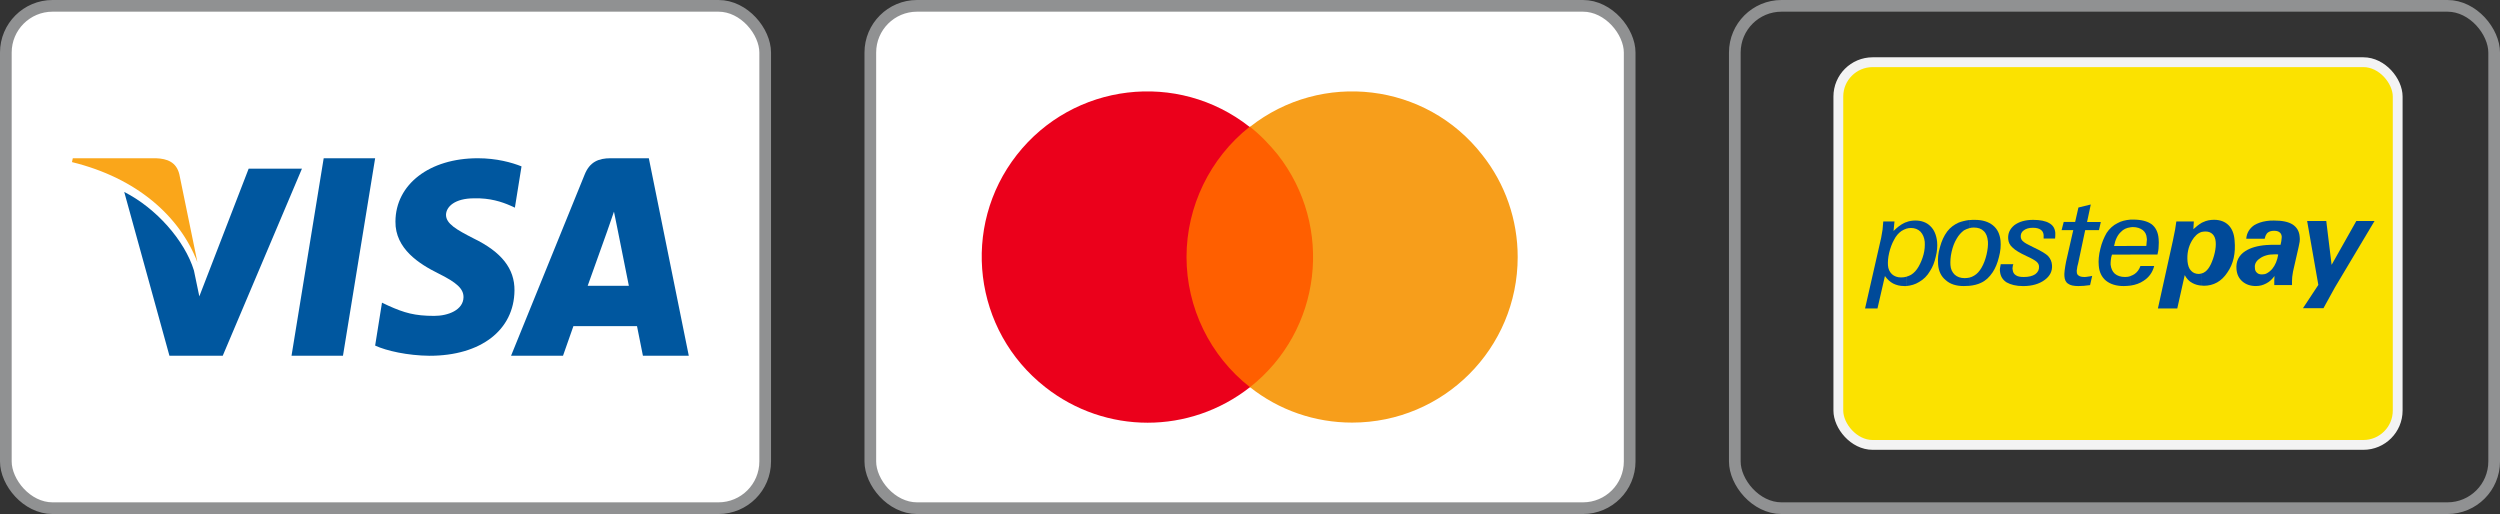 <?xml version="1.0" encoding="UTF-8" standalone="no"?>
<svg
   width="107"
   height="22"
   viewBox="0 0 107 22"
   version="1.1"
   id="svg5"
   xml:space="preserve"
   xmlns:xlink="http://www.w3.org/1999/xlink"
   xmlns="http://www.w3.org/2000/svg"
   xmlns:svg="http://www.w3.org/2000/svg"><rect x="0" y="0" width="107" height="22" fill="#333333" stroke="none"/><title
     id="title1">Frise couleur</title><defs
     id="defs1"><rect
       id="path-1"
       x="0"
       y="0"
       width="33"
       height="22"
       rx="2" /></defs><g
     id="Page-1"
     stroke="none"
     stroke-width="1"
     fill="none"
     fill-rule="evenodd"><g
       id="Frise-couleur"><g
         id="Visa"><rect
           id="Rectangle"
           stroke="#909192"
           stroke-width="0.5"
           fill="#ffffff"
           x="0.25"
           y="0.25"
           width="32.5"
           height="21.5"
           rx="2" /><g
           id="Visa_Inc._logo"
           transform="translate(3.08,6.773)"
           fill-rule="nonzero"><polygon
             id="polygon9"
             fill="#00579f"
             points="10.774,0 12.976,0 11.599,8.453 9.397,8.453 " /><path
             d="M 19.241,0.348 C 18.829,0.183 18.175,0 17.368,0 c -2.062,0 -3.515,1.114 -3.523,2.707 -0.017,1.175 1.04,1.828 1.83,2.22 0.808,0.4 1.083,0.662 1.083,1.019 -0.008,0.548 -0.653,0.801 -1.254,0.801 -0.834,0 -1.28,-0.13 -1.959,-0.435 L 13.269,6.181 12.976,8.018 c 0.49,0.226 1.392,0.427 2.329,0.436 2.191,0 3.618,-1.097 3.635,-2.795 0.008,-0.932 -0.55,-1.645 -1.753,-2.229 -0.73,-0.374 -1.178,-0.627 -1.178,-1.01 0.009,-0.348 0.378,-0.705 1.203,-0.705 0.679,-0.017 1.178,0.148 1.556,0.313 l 0.189,0.087 0.284,-1.767 z"
             id="path11"
             fill="#00579f" /><path
             d="m 22.073,5.459 c 0.175,-0.486 0.846,-2.365 0.846,-2.365 -0.009,0.018 0.174,-0.495 0.279,-0.809 l 0.148,0.728 c 0,0 0.401,2.023 0.489,2.446 -0.331,0 -1.343,0 -1.762,0 z M 24.69,0 H 23.05 C 22.544,0 22.16,0.153 21.942,0.701 L 18.793,8.453 h 2.224 c 0,0 0.366,-1.043 0.445,-1.268 0.244,0 2.408,0 2.722,0 0.061,0.297 0.253,1.268 0.253,1.268 H 26.4 L 24.69,0 Z"
             id="path13"
             fill="#00579f" /><path
             d="M 7.563,0.445 5.451,5.912 5.22,4.803 C 4.829,3.524 3.604,2.134 2.237,1.443 L 4.172,8.453 H 6.453 L 9.844,0.445 H 7.563 Z"
             id="path15"
             fill="#00579f" /><path
             d="M 3.595,0 H 0.036 L 0,0.165 C 2.776,0.844 4.614,2.482 5.369,4.449 L 4.596,0.688 C 4.469,0.165 4.077,0.017 3.595,0 Z"
             id="path17"
             fill="#faa61a" /></g></g><g
         id="Mastercard"
         transform="translate(37)"><rect
           id="Rectangle-Copy"
           stroke="#909192"
           stroke-width="0.5"
           fill="#ffffff"
           x="0.25"
           y="0.25"
           width="32.5"
           height="21.5"
           rx="2" /><g
           id="ma_symbol"
           transform="translate(5.018,3.912)"
           fill-rule="nonzero"><g
             id="Group"><rect
               id="rect1"
               fill="#ff5f00"
               x="8.372"
               y="1.517"
               width="6.201"
               height="11.142" /><path
               d="m 8.765,7.088 c 0,-2.165 1.004,-4.232 2.697,-5.571 -3.071,-2.421 -7.539,-1.89 -9.961,1.201 -2.402,3.071 -1.87,7.52 1.22,9.941 2.579,2.028 6.181,2.028 8.76,0 C 9.769,11.321 8.765,9.254 8.765,7.088 Z"
               id="Path"
               fill="#eb001b" /><path
               d="m 22.939,7.088 c 0,3.917 -3.169,7.087 -7.087,7.087 -1.594,0 -3.13,-0.531 -4.37,-1.516 3.071,-2.421 3.602,-6.87 1.181,-9.961 -0.354,-0.433 -0.748,-0.846 -1.181,-1.181 3.071,-2.421 7.539,-1.89 9.941,1.201 0.984,1.24 1.516,2.776 1.516,4.37 z"
               id="path1"
               fill="#f79e1b" /></g></g></g><g
         id="CB"
         transform="translate(74)"><mask
           id="mask-2"
           fill="#ffffff"><use
             xlink:href="#path-1"
             id="use1" /></mask><rect
           stroke="#909192"
           stroke-width="0.5"
           x="0.25"
           y="0.25"
           width="32.5"
           height="21.5"
           rx="2"
           id="rect2" /><g
           style="fill:none"
           id="g6"
           transform="matrix(0.42,0,0,0.42,4.471,2.452)"><rect
             x="0.5"
             y="0.5"
             width="57"
             height="39"
             rx="3.5"
             fill="#fbe200"
             stroke="#f3f3f3"
             id="rect1-8" /><path
             fill-rule="evenodd"
             clip-rule="evenodd"
             d="m 7.432,16.8 c -0.001,4e-4 -0.002,9e-4 -0.003,0.001 v 0.664 c -0.164,0.046 -0.331,0.142 -0.495,0.237 -0.31,0.214 -0.571,0.521 -0.759,0.904 -0.214,0.38 -0.38,0.832 -0.498,1.33 -0.119,0.521 -0.142,0.927 -0.119,1.261 0.023,0.38 0.165,0.667 0.403,0.904 0.238,0.214 0.548,0.333 0.927,0.333 0.189,0 0.375,-0.022 0.541,-0.071 v 0.948 H 7.221 C 6.769,23.313 6.412,23.217 6.079,23.052 5.769,22.887 5.485,22.623 5.247,22.293 l -0.759,3.303 H 3.224 V 25.593 L 4.864,18.392 C 4.888,18.25 4.912,18.114 4.935,17.977 4.959,17.84 4.983,17.703 5.006,17.561 5.029,17.277 5.053,17.013 5.079,16.729 h 1.142 l -0.096,0.974 c 0.356,-0.356 0.713,-0.64 1.069,-0.808 0.065,-0.042 0.147,-0.067 0.215,-0.088 0.008,-0.003 0.015,-0.005 0.023,-0.007 z m 0.003,6.512 v 6e-4 H 7.429 c 0.002,-2e-4 0.004,-4e-4 0.007,-6e-4 z m 0,0 v -0.95 c -0.002,7e-4 -0.004,0.001 -0.007,0.002 v -0.002 c 0.165,-0.046 0.333,-0.119 0.475,-0.191 0.31,-0.191 0.571,-0.475 0.785,-0.855 0.214,-0.38 0.38,-0.785 0.498,-1.234 0.119,-0.452 0.142,-0.878 0.119,-1.284 -0.046,-0.429 -0.191,-0.759 -0.429,-1.023 -0.261,-0.261 -0.594,-0.38 -0.974,-0.38 -0.165,0 -0.333,0.023 -0.475,0.073 v -0.002 c 0.001,-3e-4 0.002,-7e-4 0.003,-0.001 v -0.665 c 0.283,-0.118 0.615,-0.164 0.924,-0.164 0.617,0 1.142,0.191 1.521,0.571 0.403,0.38 0.617,0.927 0.69,1.591 0.046,0.475 0,0.997 -0.142,1.544 -0.119,0.548 -0.31,1.023 -0.571,1.426 -0.284,0.498 -0.667,0.878 -1.142,1.142 -0.378,0.236 -0.805,0.355 -1.277,0.402 z"
             fill="#004a99"
             id="path1-0" /><path
             fill-rule="evenodd"
             clip-rule="evenodd"
             d="m 37.563,17.79 c 0.12,-0.02 0.226,-0.038 0.35,-0.038 0.31,0 0.548,0.096 0.733,0.281 0.168,0.168 0.287,0.429 0.31,0.785 0.023,0.307 0,0.663 -0.096,1.092 -0.092,0.429 -0.238,0.832 -0.403,1.188 -0.168,0.333 -0.333,0.571 -0.548,0.736 -0.119,0.096 -0.261,0.168 -0.403,0.191 v 0.007 c -0.091,0.023 -0.186,0.045 -0.281,0.045 -0.333,0 -0.594,-0.119 -0.785,-0.333 -0.214,-0.214 -0.31,-0.525 -0.356,-0.927 -0.069,-0.785 0.073,-1.498 0.452,-2.138 0.261,-0.449 0.594,-0.759 0.974,-0.878 v -0.003 c 0.018,-0.003 0.035,-0.006 0.052,-0.009 z m -0.052,-0.912 v -0.007 c 0.073,-0.023 0.119,-0.046 0.165,-0.073 0.333,-0.165 0.713,-0.238 1.115,-0.238 0.617,0 1.115,0.191 1.472,0.548 0.356,0.356 0.571,0.878 0.617,1.567 0.119,1.284 -0.119,2.376 -0.736,3.254 -0.594,0.904 -1.403,1.353 -2.399,1.353 -0.036,0 -0.078,-0.006 -0.119,-0.011 -0.04,-0.006 -0.08,-0.011 -0.116,-0.012 v -1.228 c -0.001,3e-4 -0.002,6e-4 -0.003,8e-4 v 1.227 c 0.001,0 0.002,0 0.003,0 v 0.007 c -0.356,-0.023 -0.667,-0.119 -0.927,-0.261 -0.333,-0.165 -0.594,-0.452 -0.785,-0.808 l -0.759,3.399 h -1.973 l 1.521,-6.89 c 0.191,-0.878 0.31,-1.544 0.356,-1.973 h 1.782 l -0.046,0.785 c 0.284,-0.261 0.548,-0.475 0.832,-0.64 z"
             fill="#004a99"
             id="path2" /><path
             fill-rule="evenodd"
             clip-rule="evenodd"
             d="M 45.326,20.105 C 45.28,20.082 45.23,20.082 45.184,20.082 h -0.214 c -0.31,0 -0.594,0.023 -0.832,0.096 -0.261,0.073 -0.475,0.165 -0.667,0.31 -0.403,0.261 -0.571,0.594 -0.521,0.974 0,0.214 0.073,0.38 0.214,0.498 0.119,0.119 0.284,0.165 0.498,0.165 0.165,0 0.333,-0.023 0.475,-0.096 v -0.003 c 0.191,-0.096 0.38,-0.238 0.571,-0.452 0.31,-0.376 0.525,-0.875 0.617,-1.468 z m -1.188,-0.977 v 0.003 c 0.261,-0.023 0.571,-0.023 0.878,-0.023 h 0.333 0.214 c 0.014,-0.071 0.028,-0.135 0.041,-0.194 0.031,-0.14 0.055,-0.252 0.055,-0.353 0.023,-0.119 0.023,-0.214 0.023,-0.31 -0.023,-0.191 -0.096,-0.333 -0.238,-0.429 -0.119,-0.096 -0.31,-0.142 -0.548,-0.142 -0.284,0 -0.498,0.073 -0.64,0.191 -0.012,0.012 -0.024,0.022 -0.036,0.033 v 0 c -0.034,0.03 -0.066,0.058 -0.083,0.109 -0.096,0.119 -0.142,0.284 -0.191,0.475 h -1.878 c 0.046,-0.594 0.333,-1.046 0.808,-1.379 0.36,-0.211 0.762,-0.353 1.261,-0.426 0.238,-0.046 0.498,-0.046 0.759,-0.046 0.832,0 1.449,0.119 1.901,0.403 0.429,0.284 0.667,0.69 0.713,1.234 0.023,0.165 0.023,0.333 0,0.521 -0.019,0.136 -0.056,0.306 -0.095,0.482 l -0.024,0.112 -0.498,2.185 c -0.052,0.188 -0.079,0.375 -0.107,0.572 v 10e-5 c -0.011,0.077 -0.022,0.156 -0.035,0.236 -0.023,0.284 -0.023,0.548 -0.023,0.832 h -1.805 v -0.452 c 0,-0.085 0.006,-0.162 0.012,-0.24 v 0 c 0.006,-0.077 0.011,-0.153 0.011,-0.235 -0.238,0.333 -0.521,0.594 -0.808,0.736 v 0.003 l -0.046,0.023 c -0.31,0.165 -0.64,0.261 -1.046,0.261 -0.571,0 -1.023,-0.165 -1.379,-0.475 -0.356,-0.31 -0.548,-0.713 -0.594,-1.234 -0.073,-0.808 0.238,-1.426 0.904,-1.855 0.521,-0.333 1.234,-0.548 2.162,-0.617 z"
             fill="#004a99"
             id="path3-2" /><path
             d="m 47.847,25.57 1.567,-2.376 -1.142,-6.511 h 1.95 l 0.544,4.468 2.518,-4.468 H 55.14 l -4.039,6.772 -1.165,2.115 z"
             fill="#004a99"
             id="path4-4" /><path
             fill-rule="evenodd"
             clip-rule="evenodd"
             d="m 13.827,17.42 c 0.162,-0.048 0.306,-0.071 0.469,-0.071 0.452,0 0.785,0.119 1.02,0.36 0.238,0.214 0.383,0.571 0.429,1.069 0.023,0.38 -0.023,0.808 -0.142,1.33 -0.119,0.498 -0.284,0.95 -0.521,1.353 -0.214,0.356 -0.452,0.62 -0.736,0.785 -0.141,0.095 -0.328,0.168 -0.518,0.214 V 22.458 c -0.142,0.023 -0.287,0.046 -0.452,0.046 -0.429,0 -0.762,-0.119 -1.023,-0.356 -0.238,-0.238 -0.406,-0.544 -0.429,-0.974 -0.023,-0.38 0,-0.832 0.119,-1.353 0.119,-0.521 0.284,-0.95 0.498,-1.307 0.211,-0.38 0.475,-0.663 0.759,-0.878 0.165,-0.096 0.356,-0.168 0.521,-0.214 h 0.007 z m 0,-0.83 c 0.19,-0.022 0.399,-0.022 0.611,-0.022 0.759,0 1.353,0.191 1.805,0.548 0.475,0.38 0.713,0.904 0.785,1.567 0.046,0.521 0,1.092 -0.165,1.686 -0.142,0.594 -0.356,1.115 -0.64,1.544 -0.333,0.498 -0.713,0.855 -1.188,1.069 -0.333,0.165 -0.736,0.261 -1.211,0.31 v -0.003 c 0.001,0 0.002,0 0.003,0 v -0.829 c -0.001,3e-4 -0.002,5e-4 -0.003,8e-4 v 0.828 c -0.079,2e-4 -0.163,0.005 -0.25,0.011 -0.096,0.006 -0.195,0.012 -0.294,0.012 -0.759,0 -1.379,-0.191 -1.828,-0.594 -0.475,-0.38 -0.736,-0.927 -0.785,-1.617 -0.046,-0.571 0,-1.142 0.191,-1.759 0.165,-0.617 0.403,-1.142 0.736,-1.591 0.31,-0.403 0.69,-0.69 1.165,-0.904 0.31,-0.119 0.69,-0.214 1.069,-0.261 z m 0,0 c -0.002,3e-4 -0.004,5e-4 -0.007,8e-4 v 0.832 c 0.002,-7e-4 0.004,-0.001 0.007,-0.002 z"
             fill="#004a99"
             id="path5-8" /><path
             d="m 18.335,21.079 c -0.046,0.119 -0.073,0.214 -0.073,0.31 -0.023,0.096 -0.023,0.165 0,0.238 0.023,0.261 0.119,0.452 0.31,0.571 0.191,0.142 0.452,0.191 0.832,0.191 0.498,0 0.878,-0.096 1.165,-0.284 0.284,-0.214 0.403,-0.475 0.38,-0.785 0,-0.191 -0.096,-0.356 -0.261,-0.498 -0.165,-0.142 -0.498,-0.333 -1.023,-0.571 -0.667,-0.31 -1.142,-0.594 -1.403,-0.855 -0.284,-0.238 -0.429,-0.548 -0.452,-0.878 -0.046,-0.571 0.165,-1.023 0.617,-1.403 0.475,-0.356 1.115,-0.548 1.924,-0.548 0.736,0 1.284,0.119 1.64,0.333 0.38,0.214 0.571,0.521 0.617,0.974 0,0.073 0,0.142 0,0.238 0,0.073 0,0.191 -0.023,0.356 h -1.165 c 0,-0.073 0,-0.142 0,-0.191 0,-0.05 0,-0.119 0,-0.165 -0.023,-0.238 -0.119,-0.429 -0.31,-0.548 -0.165,-0.119 -0.429,-0.191 -0.785,-0.191 -0.403,0 -0.713,0.096 -0.927,0.261 -0.238,0.165 -0.333,0.403 -0.31,0.69 0.023,0.165 0.096,0.333 0.261,0.452 0.142,0.142 0.498,0.333 1.046,0.594 0.759,0.356 1.284,0.667 1.498,0.904 0.214,0.238 0.356,0.548 0.38,0.904 0.046,0.594 -0.191,1.115 -0.759,1.521 -0.548,0.403 -1.284,0.617 -2.185,0.617 -0.713,0 -1.261,-0.142 -1.686,-0.38 -0.403,-0.261 -0.617,-0.617 -0.667,-1.092 -0.023,-0.096 -0.023,-0.214 0,-0.356 0.023,-0.119 0.046,-0.261 0.073,-0.403 h 1.287 z"
             fill="#004a99"
             id="path6" /><path
             d="m 26.153,23.217 c -0.238,0.023 -0.452,0.046 -0.64,0.073 -0.191,0 -0.38,0.023 -0.548,0.023 -0.475,0 -0.832,-0.073 -1.046,-0.238 -0.238,-0.142 -0.356,-0.403 -0.38,-0.759 -0.023,-0.119 0,-0.333 0.023,-0.594 0.023,-0.284 0.096,-0.571 0.142,-0.878 l 0.736,-3.231 h -1.188 l 0.214,-0.832 h 1.165 L 24.965,15.31 26.225,15 25.846,16.782 h 1.403 l -0.191,0.832 h -1.403 l -0.713,3.373 c -0.073,0.261 -0.119,0.452 -0.119,0.571 -0.023,0.142 -0.046,0.238 -0.023,0.31 0,0.191 0.073,0.31 0.191,0.38 0.119,0.096 0.333,0.142 0.617,0.142 0.096,0 0.238,-0.023 0.38,-0.046 0.119,0 0.261,-0.046 0.38,-0.073 z"
             fill="#004a99"
             id="path7" /><path
             fill-rule="evenodd"
             clip-rule="evenodd"
             d="m 30.265,19.227 h 1.617 c 0.005,-0.051 0.011,-0.1 0.016,-0.146 0.017,-0.145 0.03,-0.262 0.03,-0.352 0.023,-0.119 0.023,-0.214 0,-0.31 -0.023,-0.356 -0.165,-0.617 -0.403,-0.808 -0.261,-0.191 -0.594,-0.31 -1.023,-0.31 -0.036,0 -0.078,0.006 -0.119,0.012 -0.041,0.006 -0.083,0.011 -0.119,0.011 v 0.003 c -0.38,0.046 -0.713,0.191 -0.974,0.475 -0.333,0.307 -0.571,0.782 -0.69,1.426 z m 0,0.875 v 0.003 h -1.878 c -0.073,0.191 -0.096,0.356 -0.119,0.548 -0.023,0.165 -0.023,0.333 -0.023,0.475 0.046,0.403 0.191,0.713 0.429,0.927 0.261,0.214 0.594,0.333 1.046,0.333 0.19,0 0.377,-0.023 0.544,-0.094 v 0.972 c 0.001,-10e-5 0.002,-3e-4 0.003,-4e-4 v 4e-4 c -0.214,0.023 -0.452,0.046 -0.69,0.046 -0.759,0 -1.353,-0.191 -1.805,-0.548 -0.429,-0.356 -0.69,-0.878 -0.736,-1.544 -0.046,-0.498 0,-1.069 0.165,-1.709 0.142,-0.617 0.38,-1.165 0.64,-1.617 0.284,-0.429 0.667,-0.785 1.115,-0.997 0.38,-0.214 0.808,-0.31 1.307,-0.356 v -0.003 h 0.261 c 0.832,0 1.472,0.165 1.901,0.475 0.403,0.31 0.667,0.808 0.713,1.498 0.023,0.238 0.023,0.498 0,0.759 0,0.261 -0.046,0.548 -0.119,0.832 z m 0.003,3.164 c 0.52,-0.073 0.971,-0.238 1.35,-0.498 0.548,-0.356 0.904,-0.858 1.069,-1.498 h -1.403 c -0.119,0.356 -0.333,0.64 -0.617,0.832 -0.119,0.073 -0.261,0.145 -0.403,0.191 v 0.002 c 0.001,-5e-4 0.002,-10e-4 0.003,-0.002 z"
             fill="#004a99"
             id="path8" /></g></g></g></g></svg>
